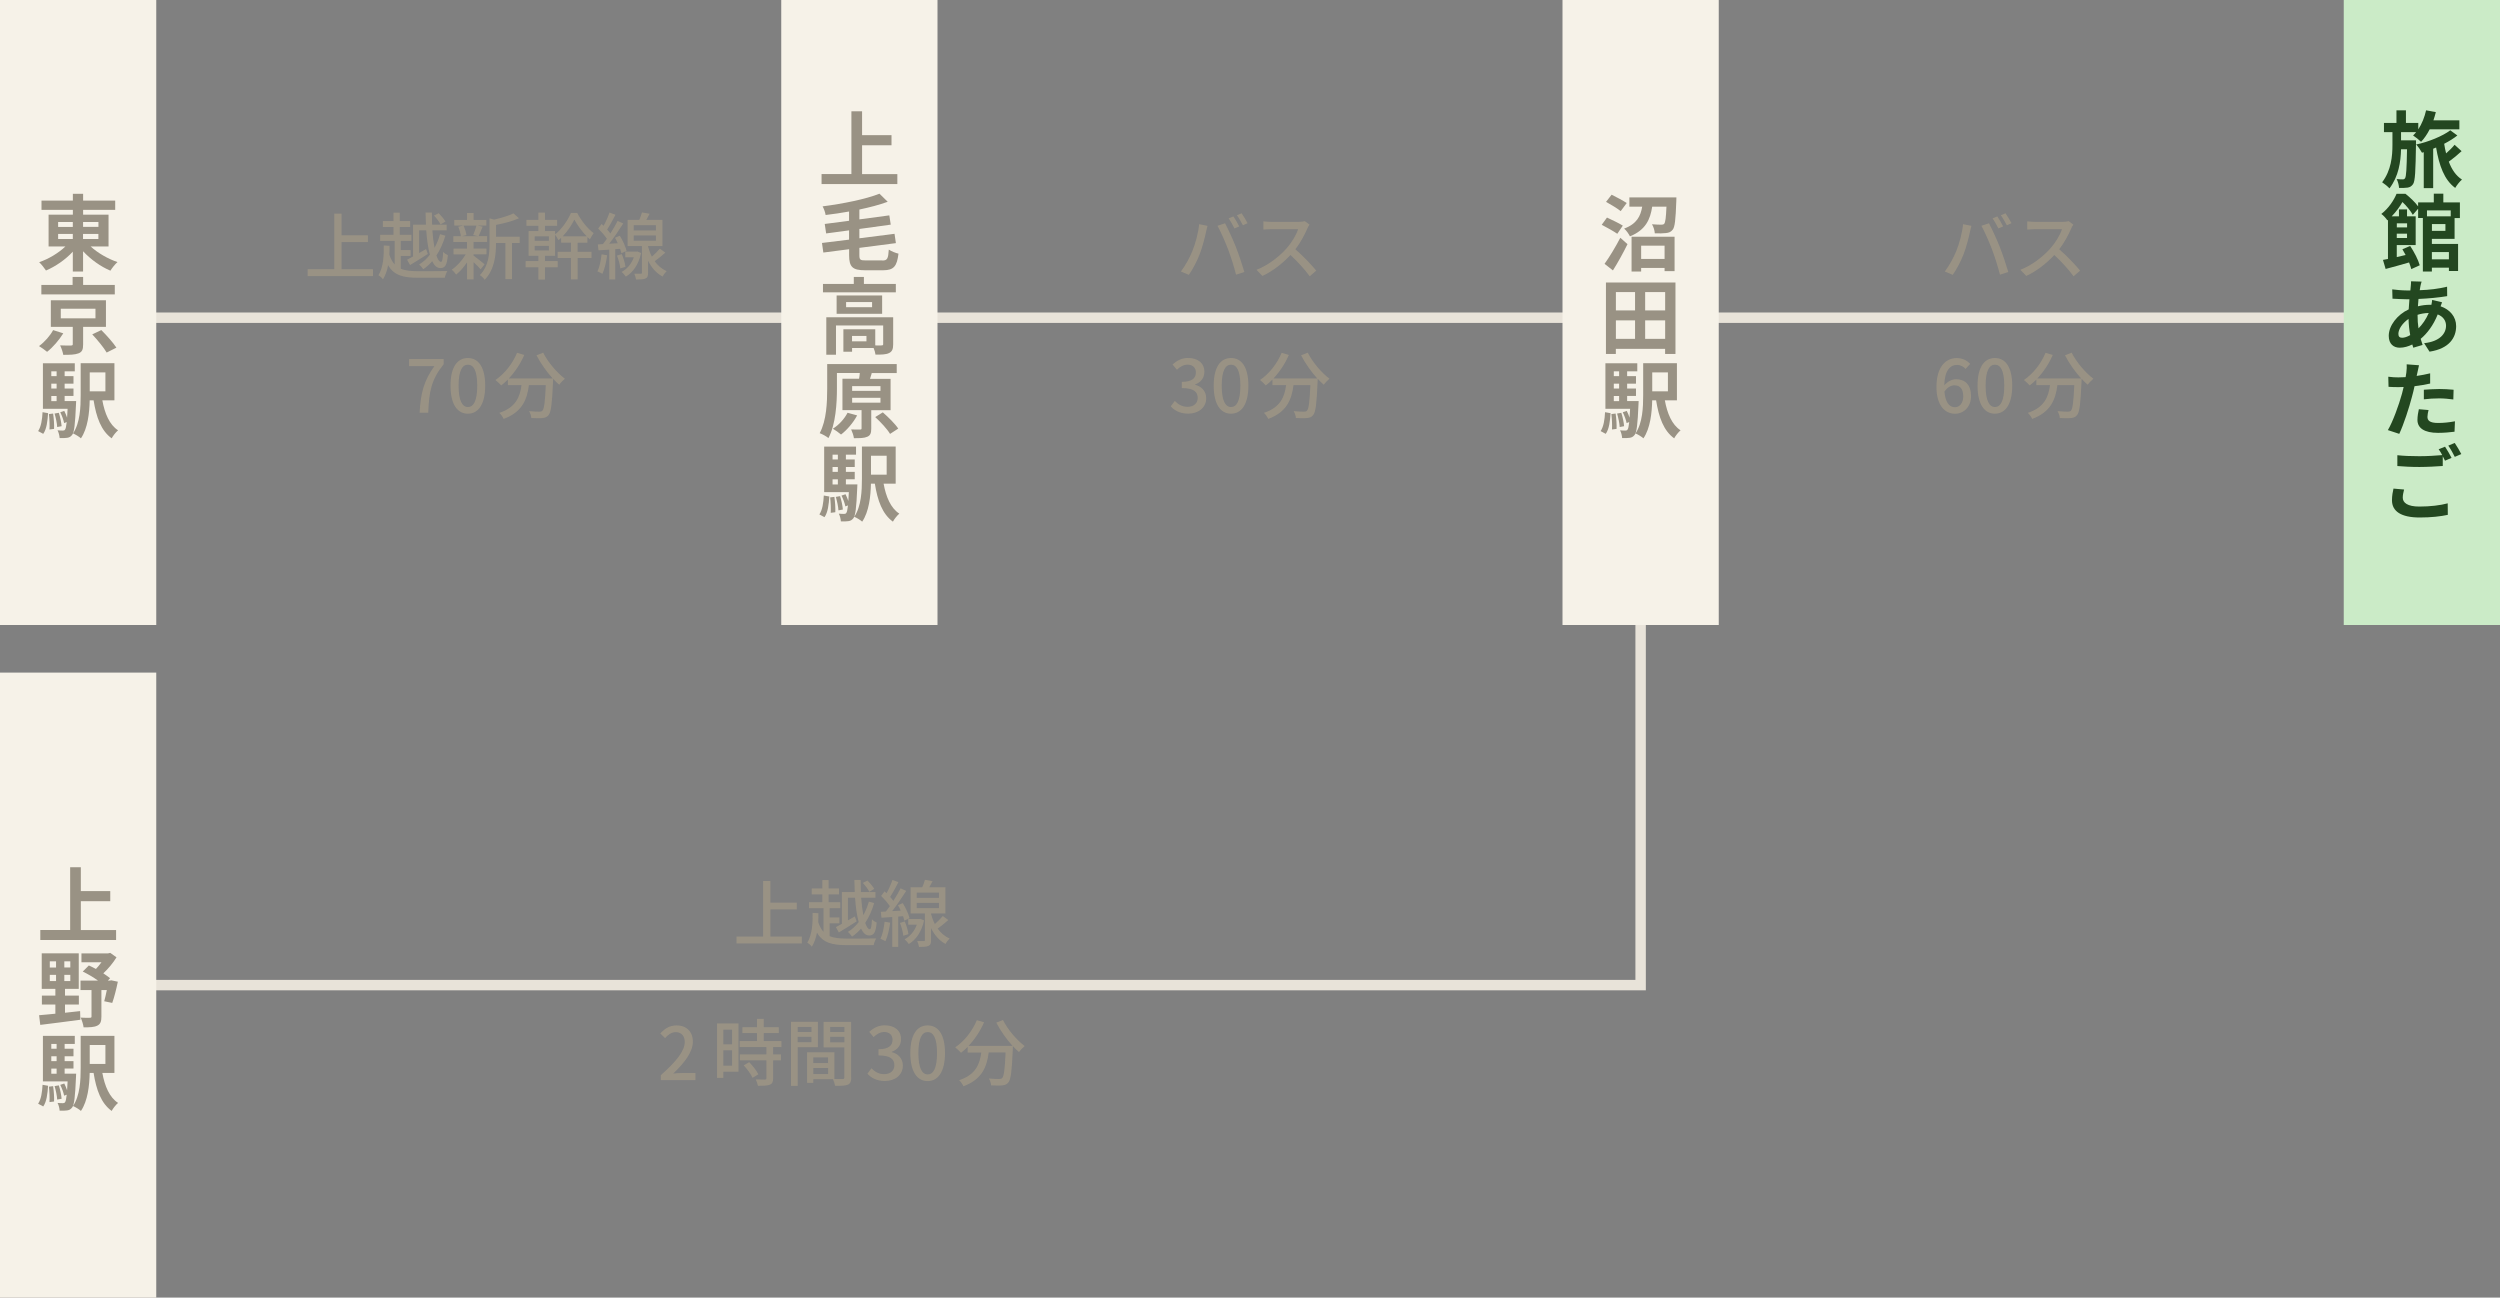 <?xml version="1.0" encoding="UTF-8"?> <svg xmlns="http://www.w3.org/2000/svg" id="_レイヤー_2" data-name="レイヤー 2" viewBox="0 0 480 249.14"><rect x="0" y="0" width="480" height="249.14" fill="#808080" stroke="none"/><defs><style> .cls-1 { fill: #234720; } .cls-1, .cls-2, .cls-3, .cls-4, .cls-5 { stroke-width: 0px; } .cls-2 { fill: #f6f2e8; } .cls-3 { fill: #999284; } .cls-4 { fill: #e8e3d9; } .cls-5 { fill: #cbebc7; } </style></defs><g id="_デザイン" data-name="デザイン"><g><rect class="cls-4" x="25.92" y="60" width="428.96" height="2"></rect><g><rect class="cls-2" width="30" height="120"></rect><g><path class="cls-3" d="M17.39,47.31c1.36,1.25,3.31,2.38,5.17,3.01-.45.38-1.06,1.15-1.36,1.65-1.87-.78-3.79-2.16-5.25-3.73v3.89h-1.97v-3.81c-1.42,1.54-3.31,2.83-5.15,3.62-.3-.46-.9-1.22-1.31-1.6,1.83-.62,3.71-1.76,5.04-3.02h-3.23v-6.11h4.66v-.91h-6.02v-1.78h6.02v-1.31h1.97v1.31h6.16v1.78h-6.16v.91h4.88v6.11h-3.44ZM11.16,43.57h2.82v-.94h-2.82v.94ZM11.16,45.89h2.82v-.98h-2.82v.98ZM15.95,42.62v.94h2.95v-.94h-2.95ZM18.89,44.91h-2.95v.98h2.95v-.98Z"></path><path class="cls-3" d="M12.15,64c-.8,1.28-1.99,2.69-3.11,3.55-.42-.35-1.12-.85-1.55-1.1,1.07-.77,2.18-2.05,2.71-3.07l1.95.62ZM22.05,56.52H7.94v-1.81h6v-1.54h2.02v1.54h6.08v1.81ZM15.96,62.75v3.38c0,.96-.18,1.44-.88,1.71s-1.65.29-2.93.29c-.1-.56-.35-1.3-.61-1.82.82.03,1.82.05,2.08.03.29-.02.35-.06.35-.27v-3.31h-4.21v-5.11h10.58v5.11h-4.39ZM11.67,61.12h6.66v-1.84h-6.66v1.84ZM19.45,63.37c.99.99,2.29,2.43,2.9,3.38l-1.87.94c-.54-.93-1.76-2.42-2.77-3.49l1.75-.83Z"></path><path class="cls-3" d="M7.32,82.77c.58-.85.78-2.23.85-3.63l1.06.19c-.1,1.5-.26,3.04-.93,3.97l-.98-.53ZM14.62,77.02s-.02.43-.03.64c-.16,3.84-.35,5.36-.74,5.84-.29.37-.56.5-.96.56-.34.06-.86.06-1.44.05-.03-.46-.18-1.09-.4-1.49.45.05.82.05,1.01.05s.32-.03.43-.19c.13-.16.22-.58.32-1.44l-.5.19c-.1-.58-.42-1.42-.74-2.08l.77-.26c.19.4.4.86.54,1.3.03-.48.06-1.04.1-1.7h-4.74v-8.74h6.12v1.54h-1.95v.93h1.7v1.44h-1.7v.94h1.7v1.42h-1.7v.99h2.21ZM10.2,79.41c.14.93.22,2.16.18,2.94l-.88.11c.05-.8,0-2.02-.11-2.96l.82-.1ZM9.85,71.29v.93h1.02v-.93h-1.02ZM10.87,73.66h-1.02v.94h1.02v-.94ZM9.85,77.02h1.02v-.99h-1.02v.99ZM11.29,79.25c.27.82.48,1.87.54,2.58l-.85.16c-.03-.69-.26-1.76-.5-2.59l.8-.14ZM19.65,76.86c.46,2.53,1.36,4.69,3.02,5.76-.42.35-.98,1.06-1.23,1.54-2.02-1.46-2.95-4.03-3.47-7.3h-.75c-.05,2.42-.37,5.38-1.68,7.3-.3-.29-1.1-.77-1.52-.94,1.36-2.03,1.47-5.01,1.47-7.33v-6.15h6.48v7.12h-2.32ZM17.23,71.5v3.63h3.01v-3.63h-3.01Z"></path></g></g><g><rect class="cls-2" x="150" width="30" height="120"></rect><g><path class="cls-3" d="M172.29,33.42v1.92h-14.55v-1.92h5.73v-12.05h2.05v4.58h5.65v1.94h-5.65v5.54h6.77Z"></path><path class="cls-3" d="M169.42,50.02c.94,0,1.12-.35,1.23-2.1.48.32,1.3.66,1.86.78-.29,2.38-.87,3.19-2.93,3.19h-3.52c-2.37,0-3.03-.64-3.03-2.9v-1.14l-4.95.64-.26-1.84,5.2-.64v-1.78l-4.4.59-.27-1.82,4.67-.61v-1.78c-1.5.27-3.04.5-4.5.67-.06-.48-.35-1.26-.58-1.66,3.97-.51,8.31-1.39,10.92-2.43l1.58,1.55c-1.58.59-3.47,1.07-5.44,1.49v1.89l5.75-.77.27,1.78-6.02.83v1.79l6.75-.86.26,1.79-7.01.91v1.39c0,.9.16,1.02,1.22,1.02h3.19Z"></path><path class="cls-3" d="M172,54.51v1.62h-13.99v-1.62h5.92v-1.34h1.94v1.34h6.13ZM171.49,66.11c0,.88-.18,1.39-.8,1.68-.59.29-1.44.3-2.59.3-.05-.37-.19-.86-.37-1.28h-4.13v.72h-1.67v-4.31h6.12v3.1c.54.02,1.04.02,1.22,0,.24-.02.3-.06.3-.26v-3.57h-9.06v5.62h-1.86v-7.2h12.84v5.19ZM169.37,56.73v3.52h-8.74v-3.52h8.74ZM167.44,58h-4.99v.98h4.99v-.98ZM166.36,64.5h-2.77v1.04h2.77v-1.04Z"></path><path class="cls-3" d="M167.28,78.74v3.54c0,.86-.16,1.33-.77,1.58-.61.27-1.42.27-2.56.27-.06-.51-.3-1.18-.53-1.68.7.03,1.47.03,1.7.02.24,0,.3-.05.3-.24v-3.49h-3.67v-6.02h3.19c.06-.38.13-.77.14-1.1h-4.39v3.01c0,2.72-.22,6.83-1.63,9.48-.37-.32-1.2-.77-1.68-.94,1.33-2.45,1.44-6.03,1.44-8.53v-4.74h13.35v1.73h-5.01l.22.02-.34,1.09h3.95v6.02h-3.73ZM164.57,79.76c-.75,1.41-1.95,2.8-3.09,3.67-.37-.32-1.12-.86-1.57-1.12,1.14-.7,2.22-1.89,2.82-3.06l1.84.51ZM163.61,75.05h5.44v-.91h-5.44v.91ZM163.61,77.31h5.44v-.93h-5.44v.93ZM169.5,79.17c1.06.93,2.37,2.21,2.96,3.12l-1.57,1.02c-.53-.91-1.79-2.27-2.85-3.23l1.46-.91Z"></path><path class="cls-3" d="M157.32,98.77c.58-.85.78-2.23.85-3.63l1.06.19c-.1,1.5-.26,3.04-.93,3.97l-.98-.53ZM164.62,93.02s-.02.43-.03.64c-.16,3.84-.35,5.36-.74,5.84-.29.37-.56.5-.96.56-.34.06-.86.06-1.44.05-.03-.46-.18-1.09-.4-1.49.45.05.82.05,1.01.05s.32-.03.43-.19c.13-.16.22-.58.32-1.44l-.5.19c-.1-.58-.42-1.42-.74-2.08l.77-.26c.19.4.4.86.54,1.3.03-.48.06-1.04.1-1.7h-4.74v-8.74h6.12v1.54h-1.95v.93h1.7v1.44h-1.7v.94h1.7v1.42h-1.7v.99h2.21ZM160.2,95.41c.14.93.22,2.16.18,2.94l-.88.11c.05-.8,0-2.02-.11-2.96l.82-.1ZM159.85,87.29v.93h1.02v-.93h-1.02ZM160.87,89.66h-1.02v.94h1.02v-.94ZM159.85,93.02h1.02v-.99h-1.02v.99ZM161.29,95.25c.27.82.48,1.87.54,2.58l-.85.16c-.03-.69-.26-1.76-.5-2.59l.8-.14ZM169.65,92.86c.46,2.53,1.36,4.69,3.02,5.76-.42.35-.98,1.06-1.23,1.54-2.02-1.46-2.95-4.03-3.47-7.3h-.75c-.05,2.42-.37,5.38-1.68,7.3-.3-.29-1.1-.77-1.52-.94,1.36-2.03,1.47-5.01,1.47-7.33v-6.15h6.48v7.12h-2.32ZM167.23,87.5v3.63h3.01v-3.63h-3.01Z"></path></g></g><g><rect class="cls-5" x="450" width="30" height="120"></rect><g><path class="cls-1" d="M463.87,27.68c-.08,5.17-.16,7.08-.56,7.67-.3.43-.61.59-1.04.67-.38.06-1.01.08-1.65.06-.03-.51-.21-1.23-.46-1.7.5.05.91.06,1.17.06.19,0,.34-.05.45-.24.21-.34.3-1.7.37-5.54h-1.15c-.06,2.43-.46,5.19-2.22,7.51-.34-.38-.94-.86-1.41-1.17,1.76-2.32,1.98-5.04,1.98-7.17v-2.46h-1.63v-1.76h2.4v-2.43h1.82v2.43h2.37v1.22c.69-1.04,1.2-2.32,1.5-3.65l1.87.35c-.13.53-.29,1.06-.46,1.57h4.98v1.73h-5.7c-.48.94-1.04,1.76-1.65,2.4-.34-.34-1.1-.94-1.54-1.22.21-.19.4-.4.59-.64h-2.9v1.57h2.87v.74ZM472.64,29.01c-.75.7-1.68,1.47-2.47,2.03.56,1.5,1.38,2.71,2.53,3.44-.43.35-1.01,1.09-1.3,1.6-2.11-1.54-3.09-4.32-3.67-7.76-.19.08-.37.16-.56.24v7.56h-1.81v-6.9l-.34.1c-.26-.46-.72-1.17-1.12-1.58,2.26-.45,5.12-1.62,6.55-2.72l1.36.99c-.66.54-1.55,1.09-2.53,1.6.1.62.22,1.25.37,1.84.61-.53,1.22-1.14,1.63-1.65l1.34,1.22Z"></path><path class="cls-1" d="M466.92,45.84v.99h5.03v5.2h-1.76v-.64h-3.27v.74h-1.73v-10.28h-.91v-1.78l-1.02,1.18c-.38-.69-1.2-1.74-1.99-2.46-.5.86-1.17,1.82-2.06,2.74h1.39v-1.33h1.55v1.33h1.66v5.52h-3.63v2.31c.54-.13,1.12-.26,1.7-.4-.21-.38-.42-.75-.62-1.1l1.49-.64c.77,1.15,1.55,2.67,1.84,3.71l-1.62.74c-.1-.37-.24-.8-.43-1.28-1.58.46-3.2.91-4.5,1.25l-.51-1.74c.29-.05.61-.11.96-.18v-7.51l-.11.1c-.24-.37-.79-.99-1.17-1.23,1.44-1.12,2.4-2.62,2.93-3.87h1.71c.85.67,1.86,1.62,2.43,2.42v-.77h3.01v-1.67h1.83v1.67h3.18v3.01h-1.02v3.99h-4.35ZM460.19,42.88v.78h1.97v-.78h-1.97ZM462.15,45.69v-.82h-1.97v.82h1.97ZM465.98,40.4v1.14h4.56v-1.14h-4.56ZM469.52,43.02h-2.59v1.31h2.59v-1.31ZM466.92,48.4v1.39h3.27v-1.39h-3.27Z"></path><path class="cls-1" d="M468.88,58.03c-.08.18-.19.5-.29.78,1.79.61,2.99,2,2.99,3.81,0,2.19-1.3,4.32-5.11,4.9l-1.04-1.63c3.01-.32,4.21-1.84,4.21-3.36,0-.93-.54-1.76-1.6-2.16-.83,2.1-2.07,3.7-3.27,4.69.11.4.24.8.37,1.17l-1.79.53c-.06-.19-.13-.4-.19-.62-.75.37-1.58.62-2.42.62-1.14,0-2.1-.69-2.1-2.27,0-1.98,1.65-4.08,3.83-5.09.03-.66.08-1.31.14-1.94h-.5c-.82,0-2.03-.08-2.75-.11l-.05-1.79c.54.08,1.9.21,2.87.21h.61l.08-.83c.03-.29.06-.66.05-.93l2.03.06c-.1.29-.16.58-.22.82-.05.26-.1.54-.14.83,1.87-.06,3.55-.26,5.25-.67l.02,1.81c-1.52.26-3.59.46-5.51.54-.05.46-.08.93-.11,1.41.75-.19,1.55-.29,2.32-.29h.27c.06-.32.13-.69.14-.93l1.91.45ZM462.76,64.34c-.18-.96-.29-2.03-.32-3.11-1.17.8-1.95,1.98-1.95,2.87,0,.5.21.75.72.75.43,0,.98-.18,1.55-.51ZM464.17,60.46c0,.96.06,1.81.18,2.58.75-.75,1.42-1.68,1.97-2.95-.83.02-1.54.16-2.14.35v.02Z"></path><path class="cls-1" d="M466.6,73.64c-.93.21-1.98.38-3.01.51-.14.66-.3,1.34-.48,1.98-.56,2.18-1.6,5.35-2.45,7.17l-2.19-.72c.94-1.57,2.11-4.8,2.71-6.98.11-.42.22-.86.32-1.3-.35.02-.69.03-1.01.03-.75,0-1.36-.03-1.89-.06l-.05-1.94c.8.1,1.31.13,1.95.13.45,0,.91-.02,1.38-.05.06-.34.11-.64.14-.88.08-.59.1-1.22.06-1.58l2.37.18c-.11.45-.26,1.14-.32,1.47l-.13.58c.86-.13,1.75-.29,2.59-.5v1.95ZM466.28,78.73c-.11.45-.21.94-.21,1.3,0,.67.38,1.18,2.05,1.18,1.04,0,2.11-.11,3.23-.32l-.08,2c-.88.11-1.94.22-3.17.22-2.61,0-3.95-.91-3.95-2.48,0-.7.14-1.47.27-2.06l1.86.16ZM465.37,74.83c.86-.06,1.99-.14,2.98-.14.88,0,1.82.05,2.74.14l-.05,1.87c-.77-.1-1.73-.21-2.67-.21-1.06,0-2.02.06-2.99.18v-1.84Z"></path><path class="cls-1" d="M461.59,93.98c-.14.58-.26,1.04-.26,1.57,0,.98.93,1.71,3.17,1.71,2.1,0,4.08-.24,5.46-.62l.02,2.21c-1.36.3-3.22.51-5.39.51-3.57,0-5.33-1.18-5.33-3.31,0-.91.16-1.66.29-2.24l2.05.18ZM469.45,85.76c.4.58.94,1.57,1.25,2.15l-1.26.54c-.13-.26-.27-.54-.43-.85v1.87c-1.09.08-3.01.19-4.48.19-1.63,0-2.98-.08-4.24-.18v-2.08c1.15.13,2.59.19,4.23.19,1.49,0,3.19-.1,4.39-.21-.22-.42-.46-.82-.69-1.12l1.25-.51ZM471.31,85.05c.4.59.99,1.58,1.26,2.13l-1.25.54c-.32-.66-.83-1.57-1.25-2.16l1.23-.51Z"></path></g></g><g><path class="cls-3" d="M71.61,51.69v1.32h-12.54v-1.32h5.11v-10.67h1.4v4.16h5.06v1.3h-5.06v5.21h6.02Z"></path><path class="cls-3" d="M76.94,51.59c.88.38,1.99.48,3.38.48.77,0,4.61,0,5.58-.03-.2.29-.42.88-.5,1.29h-5.07c-2.91,0-4.69-.45-5.81-2.41-.18.98-.49,1.9-.99,2.72-.17-.27-.6-.66-.87-.78.97-1.61,1.06-3.87,1.02-5.73l1.11.07c.01.56,0,1.13-.03,1.72.27.8.6,1.41,1.02,1.86v-4.54h-2.79v-1.16h2.56v-1.5h-2.04v-1.13h2.04v-1.62h1.2v1.62h2v1.13h-2v1.5h2.24v1.16h-2.04v1.77h1.88v1.13h-1.88v2.45ZM79.31,43.14h2.47c-.04-.76-.06-1.54-.07-2.33h1.21c0,.8.01,1.58.04,2.33h2.8v1.09h-2.75c.1,1.26.24,2.41.42,3.35.45-.81.8-1.69,1.06-2.61l1.02.28c-.41,1.4-.99,2.7-1.72,3.81.27.77.56,1.22.88,1.22.24,0,.36-.56.41-1.92.24.28.63.5.91.63-.17,1.93-.53,2.48-1.46,2.48-.64,0-1.15-.49-1.54-1.32-.53.6-1.11,1.13-1.72,1.54-.18-.28-.55-.69-.8-.91.77-.45,1.47-1.09,2.07-1.88-.35-1.25-.57-2.87-.7-4.68h-1.37v4.36l1.33-.76.35.94c-1.15.74-2.42,1.53-3.42,2.13l-.57-1.02c.32-.17.71-.39,1.15-.63v-6.11ZM84.58,43.09c-.22-.48-.77-1.19-1.25-1.7l.9-.46c.48.48,1.04,1.16,1.3,1.61l-.95.55Z"></path><path class="cls-3" d="M92.29,51.72c-.28-.34-.84-.9-1.36-1.39v3.32h-1.26v-3.28c-.63.94-1.37,1.79-2.09,2.35-.2-.29-.57-.71-.84-.94.95-.63,2-1.79,2.68-2.94h-2.34v-1.11h2.59v-1.27h-2.63v-1.11h1.44c-.04-.5-.25-1.25-.49-1.81l.95-.24h-1.72v-1.08h2.45v-1.33h1.26v1.33h2.45v1.08h-1.7l.98.22c-.27.66-.53,1.34-.77,1.82h1.64v1.11h-2.61v1.27h2.48v1.11h-2.48v.24c.5.35,1.79,1.4,2.12,1.67l-.76.97ZM88.99,43.31c.28.59.5,1.33.56,1.83l-.81.21h3.08l-.97-.21c.22-.52.49-1.27.63-1.83h-2.49ZM99.77,46.66h-1.47v6.93h-1.26v-6.93h-1.81v.13c0,2.07-.25,4.99-2.18,6.93-.15-.28-.63-.73-.92-.9,1.7-1.72,1.86-4.12,1.86-6.05v-4.85l.87.25c1.37-.32,2.86-.76,3.73-1.2l1.05.94c-1.2.55-2.89.98-4.4,1.27v2.27h4.54v1.2Z"></path><path class="cls-3" d="M110.91,48.34h2.66v1.19h-2.66v4.12h-1.29v-4.12h-2.55v-1.19h2.55v-1.75h-1.88v-.92c-.17.15-.34.31-.52.45-.14-.32-.41-.78-.64-1.06v4.06h-1.95v1.01h2.45v1.18h-2.45v2.37h-1.26v-2.37h-2.45v-1.18h2.45v-1.01h-1.88v-4.75h1.88v-1.01h-2.3v-1.15h2.3v-1.39h1.26v1.39h2.34v1.15h-2.34v1.01h1.95v.63c1.26-.97,2.47-2.73,3.04-4.12h1.2c.77,1.47,2,3.05,3.17,3.88-.24.31-.53.78-.73,1.19-.15-.14-.32-.28-.48-.43v1.08h-1.88v1.75ZM105.39,45.37h-2.73v.87h2.73v-.87ZM105.39,47.21h-2.73v.88h2.73v-.88ZM112.65,45.37c-.94-.95-1.83-2.19-2.38-3.21-.48.99-1.28,2.23-2.23,3.21h4.61Z"></path><path class="cls-3" d="M116.57,49.01c-.18,1.32-.48,2.68-.91,3.56-.21-.14-.7-.36-.95-.46.41-.84.66-2.09.79-3.28l1.08.18ZM118.13,47.85v5.81h-1.15v-5.73c-.76.04-1.46.1-2.07.13l-.13-1.13.98-.06c.24-.31.5-.66.76-1.02-.41-.63-1.08-1.39-1.67-1.98l.66-.87c.13.11.25.24.38.36.43-.78.88-1.79,1.13-2.55l1.15.42c-.49.95-1.09,2.07-1.6,2.84.24.27.45.52.62.76.53-.83,1.04-1.69,1.39-2.41l1.08.49c-.79,1.25-1.79,2.73-2.7,3.89l1.65-.1c-.15-.36-.35-.73-.53-1.05l.92-.39c.58.92,1.12,2.13,1.3,2.9l-.99.46c-.06-.25-.14-.53-.25-.85l-.92.07ZM119.39,48.79c.32.77.62,1.78.7,2.44l-.99.31c-.06-.67-.32-1.68-.64-2.47l.94-.28ZM123.09,48.59c-.49,2.21-1.55,3.71-2.93,4.52-.17-.27-.56-.71-.81-.9,1.04-.56,1.88-1.51,2.35-2.82h-1.65v-1.08h2.14l.18-.03.71.29ZM127.74,48.51c-.66.57-1.4,1.19-2.04,1.65.56.77,1.3,1.46,2.3,1.89-.24.22-.62.73-.78,1.05-1.32-.7-2.2-1.85-2.79-3.04v2.3c0,.59-.08.92-.49,1.11-.39.18-.97.2-1.82.2-.04-.32-.2-.81-.34-1.12.56.01,1.09.01,1.26,0,.17,0,.21-.04.21-.2v-5.1h-2.75v-5.03h2.24c.2-.46.41-1.01.52-1.43l1.47.25c-.21.41-.43.81-.64,1.18h3.1v5.03h-2.76v.1c.17.64.41,1.3.73,1.93.56-.49,1.15-1.08,1.53-1.54l1.06.77ZM121.67,44.25h4.27v-1.01h-4.27v1.01ZM121.67,46.22h4.27v-1.01h-4.27v1.01Z"></path></g><g><path class="cls-3" d="M83.4,70.3h-4.85v-1.36h6.64v.98c-2.42,3.03-2.8,5.29-2.97,9.33h-1.65c.18-3.77.84-6.18,2.83-8.95Z"></path><path class="cls-3" d="M86.5,74.05c0-3.57,1.3-5.31,3.33-5.31s3.33,1.75,3.33,5.31-1.32,5.38-3.33,5.38-3.33-1.79-3.33-5.38ZM91.63,74.05c0-2.96-.74-4.03-1.79-4.03s-1.79,1.08-1.79,4.03.74,4.1,1.79,4.1,1.79-1.12,1.79-4.1Z"></path><path class="cls-3" d="M104.29,67.71c.9,1.82,2.66,3.88,4.17,5-.34.28-.84.8-1.09,1.16-.38-.32-.78-.71-1.18-1.15,0,.13,0,.42-.01.55-.18,4.24-.38,5.87-.85,6.42-.32.41-.64.5-1.15.57-.48.06-1.33.04-2.17,0-.01-.39-.2-.94-.43-1.32.85.08,1.65.1,1.97.1.28,0,.45-.04.6-.2.32-.34.5-1.65.64-4.9h-3.24c-.35,2.72-1.25,5.17-4.85,6.49-.14-.34-.53-.9-.83-1.16,3.22-1.06,3.96-3.11,4.26-5.32h-2.62v-1.08c-.41.42-.84.8-1.28,1.13-.24-.28-.8-.8-1.11-1.04,1.74-1.18,3.28-3.1,4.15-5.22l1.39.41c-.73,1.69-1.78,3.26-2.97,4.52h8.43c-1.16-1.27-2.31-2.9-3.11-4.45l1.26-.5Z"></path></g><g><path class="cls-3" d="M230.24,43.04l1.6.32c-.1.35-.22.88-.29,1.19-.18.92-.69,2.93-1.23,4.31-.5,1.3-1.3,2.82-2.06,3.91l-1.53-.64c.88-1.16,1.68-2.65,2.17-3.84.62-1.5,1.18-3.57,1.34-5.25ZM233.77,43.35l1.44-.48c.56,1.05,1.5,3.08,2.06,4.5.53,1.34,1.27,3.53,1.65,4.85l-1.6.52c-.38-1.53-.97-3.38-1.53-4.87-.56-1.46-1.43-3.46-2.03-4.51ZM237.93,43.47l-.91.39c-.28-.56-.74-1.4-1.12-1.93l.91-.38c.35.5.85,1.37,1.12,1.92ZM239.54,42.85l-.9.41c-.31-.6-.76-1.4-1.15-1.93l.9-.38c.36.53.9,1.4,1.15,1.91Z"></path><path class="cls-3" d="M251.42,43.14c-.1.14-.31.49-.41.73-.49,1.15-1.32,2.73-2.3,3.99,1.44,1.23,3.14,3.04,4.01,4.1l-1.25,1.09c-.91-1.26-2.31-2.8-3.7-4.09-1.5,1.6-3.38,3.1-5.39,4.02l-1.13-1.18c2.27-.87,4.37-2.55,5.76-4.1.95-1.06,1.89-2.6,2.23-3.7h-5.14c-.55,0-1.3.07-1.53.08v-1.58c.28.04,1.09.1,1.53.1h5.2c.52,0,.98-.06,1.22-.14l.91.67Z"></path></g><g><path class="cls-3" d="M224.78,78.02l.78-1.04c.6.62,1.37,1.13,2.44,1.13,1.16,0,1.96-.64,1.96-1.71,0-1.15-.73-1.89-3.05-1.89v-1.19c2.03,0,2.7-.77,2.7-1.81,0-.91-.6-1.48-1.58-1.5-.8.01-1.47.41-2.06.98l-.84-1.01c.81-.73,1.77-1.25,2.96-1.25,1.85,0,3.15.95,3.15,2.66,0,1.19-.69,2.02-1.78,2.42v.07c1.19.29,2.13,1.19,2.13,2.58,0,1.86-1.55,2.96-3.45,2.96-1.62,0-2.68-.64-3.36-1.41Z"></path><path class="cls-3" d="M233.03,74.05c0-3.57,1.3-5.31,3.33-5.31s3.33,1.75,3.33,5.31-1.32,5.38-3.33,5.38-3.33-1.79-3.33-5.38ZM238.15,74.05c0-2.96-.74-4.03-1.79-4.03s-1.79,1.08-1.79,4.03.74,4.1,1.79,4.1,1.79-1.12,1.79-4.1Z"></path><path class="cls-3" d="M251.09,67.71c.9,1.82,2.66,3.88,4.17,5-.34.28-.84.8-1.09,1.16-.38-.32-.78-.71-1.18-1.15,0,.13,0,.42-.01.55-.18,4.24-.38,5.87-.85,6.42-.32.41-.64.5-1.15.57-.48.06-1.33.04-2.17,0-.01-.39-.2-.94-.43-1.32.85.08,1.65.1,1.97.1.28,0,.45-.04.6-.2.32-.34.5-1.65.64-4.9h-3.24c-.35,2.72-1.25,5.17-4.85,6.49-.14-.34-.53-.9-.83-1.16,3.22-1.06,3.96-3.11,4.26-5.32h-2.62v-1.08c-.41.42-.84.8-1.28,1.13-.24-.28-.8-.8-1.11-1.04,1.74-1.18,3.28-3.1,4.15-5.22l1.39.41c-.73,1.69-1.78,3.26-2.97,4.52h8.43c-1.16-1.27-2.31-2.9-3.11-4.45l1.26-.5Z"></path></g><g><path class="cls-3" d="M376.91,43.04l1.6.32c-.1.35-.22.88-.29,1.19-.18.92-.69,2.93-1.23,4.31-.5,1.3-1.3,2.82-2.06,3.91l-1.53-.64c.88-1.16,1.68-2.65,2.17-3.84.62-1.5,1.18-3.57,1.34-5.25ZM380.44,43.35l1.44-.48c.56,1.05,1.5,3.08,2.06,4.5.53,1.34,1.27,3.53,1.65,4.85l-1.6.52c-.38-1.53-.97-3.38-1.53-4.87-.56-1.46-1.43-3.46-2.03-4.51ZM384.6,43.47l-.91.39c-.28-.56-.74-1.4-1.12-1.93l.91-.38c.35.5.85,1.37,1.12,1.92ZM386.21,42.85l-.9.41c-.31-.6-.76-1.4-1.15-1.93l.9-.38c.36.53.9,1.4,1.15,1.91Z"></path><path class="cls-3" d="M398.08,43.14c-.1.14-.31.49-.41.73-.49,1.15-1.32,2.73-2.3,3.99,1.44,1.23,3.14,3.04,4.01,4.1l-1.25,1.09c-.91-1.26-2.31-2.8-3.7-4.09-1.5,1.6-3.38,3.1-5.39,4.02l-1.13-1.18c2.27-.87,4.37-2.55,5.76-4.1.95-1.06,1.89-2.6,2.23-3.7h-5.14c-.55,0-1.3.07-1.53.08v-1.58c.28.04,1.09.1,1.53.1h5.2c.52,0,.98-.06,1.22-.14l.91.67Z"></path></g><g><path class="cls-3" d="M377.39,70.83c-.38-.45-1.01-.77-1.61-.77-1.32,0-2.41.99-2.48,3.94.6-.74,1.5-1.19,2.24-1.19,1.74,0,2.9,1.06,2.9,3.25,0,2.05-1.4,3.38-3.08,3.38-1.96,0-3.56-1.64-3.56-5.14,0-3.96,1.86-5.55,3.89-5.55,1.15,0,1.99.49,2.58,1.11l-.88.98ZM376.94,76.05c0-1.33-.59-2.07-1.69-2.07-.6,0-1.3.32-1.92,1.2.17,2.04.91,3.01,2.02,3.01.9,0,1.6-.81,1.6-2.14Z"></path><path class="cls-3" d="M379.69,74.05c0-3.57,1.3-5.31,3.33-5.31s3.33,1.75,3.33,5.31-1.32,5.38-3.33,5.38-3.33-1.79-3.33-5.38ZM384.82,74.05c0-2.96-.74-4.03-1.79-4.03s-1.79,1.08-1.79,4.03.74,4.1,1.79,4.1,1.79-1.12,1.79-4.1Z"></path><path class="cls-3" d="M397.76,67.71c.9,1.82,2.66,3.88,4.17,5-.34.28-.84.8-1.09,1.16-.38-.32-.78-.71-1.18-1.15,0,.13,0,.42-.01.55-.18,4.24-.38,5.87-.85,6.42-.32.41-.64.5-1.15.57-.48.06-1.33.04-2.17,0-.01-.39-.2-.94-.43-1.32.85.08,1.65.1,1.97.1.28,0,.45-.04.6-.2.32-.34.5-1.65.64-4.9h-3.24c-.35,2.72-1.25,5.17-4.85,6.49-.14-.34-.53-.9-.83-1.16,3.22-1.06,3.96-3.11,4.26-5.32h-2.62v-1.08c-.41.42-.84.8-1.28,1.13-.24-.28-.8-.8-1.11-1.04,1.74-1.18,3.28-3.1,4.15-5.22l1.39.41c-.73,1.69-1.78,3.26-2.97,4.52h8.43c-1.16-1.27-2.31-2.9-3.11-4.45l1.26-.5Z"></path></g><polygon class="cls-4" points="316 190.14 29.87 190.14 29.87 188.14 314 188.14 314 108.04 316 108.04 316 190.14"></polygon><g><rect class="cls-2" y="129.14" width="30" height="120"></rect><g><path class="cls-3" d="M22.29,178.56v1.92H7.74v-1.92h5.73v-12.05h2.05v4.58h5.65v1.94h-5.65v5.54h6.77Z"></path><path class="cls-3" d="M12.47,194.45c.96-.1,1.94-.21,2.91-.32l.05,1.66c-2.72.38-5.62.72-7.7.99l-.22-1.86c.87-.08,1.94-.16,3.12-.29v-1.76h-2.59v-1.71h2.59v-1.3h-2.62v-6.82h7.11v6.82h-2.64v1.3h2.66v1.71h-2.66v1.57ZM9.56,185.76h1.2v-1.18h-1.2v1.18ZM9.56,188.37h1.2v-1.2h-1.2v1.2ZM13.5,184.57h-1.15v1.18h1.15v-1.18ZM13.5,187.17h-1.15v1.2h1.15v-1.2ZM22.62,188.51c-.29,1.42-.7,3.02-1.07,4.05l-1.54-.32c.16-.56.34-1.34.5-2.15h-1.04v5.11c0,.91-.18,1.44-.8,1.73-.61.3-1.47.32-2.62.32-.06-.54-.32-1.34-.56-1.87.72.05,1.54.05,1.76.03.24,0,.32-.05.32-.26v-5.06h-2.11v-1.81h3.36c-.88-.64-1.97-1.28-2.93-1.74l1.17-1.17c.43.19.9.42,1.36.67.35-.38.74-.83,1.06-1.28h-3.84v-1.71h5.11l.42-.1,1.2.86c-.64,1.04-1.57,2.18-2.53,3.07.48.34.94.64,1.3.93l-.42.46h.37l.27-.05,1.28.27Z"></path><path class="cls-3" d="M7.32,211.91c.58-.85.78-2.23.85-3.63l1.06.19c-.1,1.5-.26,3.04-.93,3.97l-.98-.53ZM14.62,206.16s-.02.43-.03.64c-.16,3.84-.35,5.36-.74,5.84-.29.37-.56.5-.96.56-.34.06-.86.06-1.44.05-.03-.46-.18-1.09-.4-1.49.45.05.82.05,1.01.05s.32-.03.43-.19c.13-.16.22-.58.32-1.44l-.5.19c-.1-.58-.42-1.42-.74-2.08l.77-.26c.19.4.4.86.54,1.3.03-.48.06-1.04.1-1.7h-4.74v-8.74h6.12v1.54h-1.95v.93h1.7v1.44h-1.7v.94h1.7v1.42h-1.7v.99h2.21ZM10.2,208.55c.14.93.22,2.16.18,2.94l-.88.11c.05-.8,0-2.02-.11-2.96l.82-.1ZM9.85,200.43v.93h1.02v-.93h-1.02ZM10.87,202.8h-1.02v.94h1.02v-.94ZM9.85,206.16h1.02v-.99h-1.02v.99ZM11.29,208.38c.27.82.48,1.87.54,2.58l-.85.16c-.03-.69-.26-1.76-.5-2.59l.8-.14ZM19.65,206c.46,2.53,1.36,4.69,3.02,5.76-.42.35-.98,1.06-1.23,1.54-2.02-1.46-2.95-4.03-3.47-7.3h-.75c-.05,2.42-.37,5.38-1.68,7.3-.3-.29-1.1-.77-1.52-.94,1.36-2.03,1.47-5.01,1.47-7.33v-6.15h6.48v7.12h-2.32ZM17.23,200.64v3.63h3.01v-3.63h-3.01Z"></path></g></g><g><path class="cls-3" d="M153.95,179.82v1.32h-12.54v-1.32h5.11v-10.67h1.4v4.16h5.06v1.3h-5.06v5.21h6.02Z"></path><path class="cls-3" d="M159.28,179.73c.88.38,1.99.48,3.38.48.77,0,4.61,0,5.58-.03-.2.29-.42.88-.5,1.29h-5.07c-2.91,0-4.69-.45-5.81-2.41-.18.98-.49,1.9-.99,2.72-.17-.27-.6-.66-.87-.78.97-1.61,1.06-3.87,1.02-5.73l1.11.07c.01.56,0,1.13-.03,1.72.27.8.6,1.41,1.02,1.86v-4.54h-2.79v-1.16h2.56v-1.5h-2.04v-1.13h2.04v-1.62h1.2v1.62h2v1.13h-2v1.5h2.24v1.16h-2.04v1.77h1.88v1.13h-1.88v2.45ZM161.64,171.28h2.47c-.04-.76-.06-1.54-.07-2.33h1.21c0,.8.01,1.58.04,2.33h2.8v1.09h-2.75c.1,1.26.24,2.41.42,3.35.45-.81.8-1.69,1.06-2.61l1.02.28c-.41,1.4-.99,2.7-1.72,3.81.27.77.56,1.22.88,1.22.24,0,.36-.56.41-1.92.24.28.63.5.91.63-.17,1.93-.53,2.48-1.46,2.48-.64,0-1.15-.49-1.54-1.32-.53.6-1.11,1.13-1.72,1.54-.18-.28-.55-.69-.8-.91.77-.45,1.47-1.09,2.07-1.88-.35-1.25-.57-2.87-.7-4.68h-1.37v4.36l1.33-.76.35.94c-1.15.74-2.42,1.53-3.42,2.13l-.57-1.02c.32-.17.71-.39,1.15-.63v-6.11ZM166.91,171.22c-.22-.48-.77-1.19-1.25-1.7l.9-.46c.48.48,1.04,1.16,1.3,1.61l-.95.55Z"></path><path class="cls-3" d="M170.91,177.15c-.18,1.32-.48,2.68-.91,3.56-.21-.14-.7-.36-.95-.46.41-.84.66-2.09.79-3.28l1.08.18ZM172.46,175.99v5.81h-1.15v-5.73c-.76.04-1.46.1-2.07.13l-.13-1.13.98-.06c.24-.31.5-.66.76-1.02-.41-.63-1.08-1.39-1.67-1.98l.66-.87c.13.11.25.24.38.36.43-.78.88-1.79,1.13-2.55l1.15.42c-.49.95-1.09,2.07-1.6,2.84.24.27.45.52.62.76.53-.83,1.04-1.69,1.39-2.41l1.08.49c-.79,1.25-1.79,2.73-2.7,3.89l1.65-.1c-.15-.36-.35-.73-.53-1.05l.92-.39c.58.92,1.12,2.13,1.3,2.9l-.99.46c-.06-.25-.14-.53-.25-.85l-.92.07ZM173.72,176.92c.32.77.62,1.78.7,2.44l-.99.31c-.06-.67-.32-1.68-.64-2.47l.94-.28ZM177.42,176.73c-.49,2.21-1.55,3.71-2.93,4.52-.17-.27-.56-.71-.81-.9,1.04-.56,1.88-1.51,2.35-2.82h-1.65v-1.08h2.14l.18-.03.71.29ZM182.07,176.65c-.66.57-1.4,1.19-2.04,1.65.56.77,1.3,1.46,2.3,1.89-.24.22-.62.73-.78,1.05-1.32-.7-2.2-1.85-2.79-3.04v2.3c0,.59-.08.92-.49,1.11-.39.18-.97.2-1.82.2-.04-.32-.2-.81-.34-1.12.56.01,1.09.01,1.26,0,.17,0,.21-.04.21-.2v-5.1h-2.75v-5.03h2.24c.2-.46.41-1.01.52-1.43l1.47.25c-.21.41-.43.81-.64,1.18h3.1v5.03h-2.76v.1c.17.64.41,1.3.73,1.93.56-.49,1.15-1.08,1.53-1.54l1.06.77ZM176.01,172.39h4.27v-1.01h-4.27v1.01ZM176.01,174.36h4.27v-1.01h-4.27v1.01Z"></path></g><g><path class="cls-3" d="M126.86,206.45c3.04-2.69,4.61-4.69,4.61-6.39,0-1.12-.6-1.89-1.75-1.89-.81,0-1.48.52-2.03,1.15l-.91-.9c.88-.95,1.79-1.54,3.14-1.54,1.89,0,3.11,1.23,3.11,3.1,0,1.99-1.58,4.05-3.77,6.14.53-.06,1.18-.1,1.68-.1h2.58v1.37h-6.65v-.94Z"></path><path class="cls-3" d="M141.79,205.77h-2.91v1.18h-1.21v-10.44h4.12v9.26ZM138.88,197.69v2.82h1.68v-2.82h-1.68ZM140.56,204.61v-2.96h-1.68v2.96h1.68ZM148.44,201.04v1.4h1.5v1.15h-1.5v3.45c0,.67-.15,1.02-.62,1.22-.49.2-1.2.21-2.3.21-.06-.35-.24-.85-.42-1.22.78.03,1.55.03,1.76.03.22-.01.29-.07.29-.27v-3.42h-5.1v-1.15h5.1v-1.4h-5.14v-1.15h3.33v-1.54h-2.8v-1.13h2.8v-1.6h1.3v1.6h2.89v1.13h-2.89v1.54h3.4v1.15h-1.62ZM143.85,203.94c.67.7,1.44,1.65,1.75,2.33l-1.11.67c-.29-.67-1.02-1.67-1.7-2.4l1.05-.6Z"></path><path class="cls-3" d="M153.16,201.07v7.42h-1.29v-12.3h5.17v4.87h-3.88ZM153.16,197.17v.97h2.65v-.97h-2.65ZM155.8,200.1v-1.04h-2.65v1.04h2.65ZM163.44,206.87c0,.74-.15,1.16-.66,1.39-.49.21-1.26.22-2.44.22-.06-.35-.24-.91-.41-1.27h-3.78v.7h-1.19v-5.87h5.25v5.13c.69.03,1.36.01,1.58.01.25-.01.32-.08.32-.32v-5.76h-3.98v-4.9h5.29v10.67ZM156.15,203.02v1.09h2.84v-1.09h-2.84ZM159,206.22v-1.16h-2.84v1.16h2.84ZM159.39,197.17v.97h2.73v-.97h-2.73ZM162.12,200.13v-1.06h-2.73v1.06h2.73Z"></path><path class="cls-3" d="M166.54,206.15l.78-1.04c.6.62,1.37,1.13,2.44,1.13,1.16,0,1.96-.64,1.96-1.71,0-1.15-.73-1.89-3.05-1.89v-1.19c2.03,0,2.7-.77,2.7-1.81,0-.91-.6-1.48-1.58-1.5-.8.01-1.47.41-2.06.98l-.84-1.01c.81-.73,1.77-1.25,2.96-1.25,1.85,0,3.15.95,3.15,2.66,0,1.19-.69,2.02-1.78,2.42v.07c1.19.29,2.13,1.19,2.13,2.58,0,1.86-1.55,2.96-3.45,2.96-1.62,0-2.68-.64-3.36-1.41Z"></path><path class="cls-3" d="M174.78,202.19c0-3.57,1.3-5.31,3.33-5.31s3.33,1.75,3.33,5.31-1.32,5.38-3.33,5.38-3.33-1.79-3.33-5.38ZM179.91,202.19c0-2.96-.74-4.03-1.79-4.03s-1.79,1.08-1.79,4.03.74,4.1,1.79,4.1,1.79-1.12,1.79-4.1Z"></path><path class="cls-3" d="M192.57,195.84c.9,1.82,2.66,3.88,4.17,5-.34.28-.84.8-1.09,1.16-.38-.32-.78-.71-1.18-1.15,0,.13,0,.42-.01.55-.18,4.24-.38,5.87-.85,6.42-.32.41-.64.5-1.15.57-.48.06-1.33.04-2.17,0-.01-.39-.2-.94-.43-1.32.85.08,1.65.1,1.97.1.28,0,.45-.04.6-.2.32-.34.5-1.65.64-4.9h-3.24c-.35,2.72-1.25,5.17-4.85,6.49-.14-.34-.53-.9-.83-1.16,3.22-1.06,3.96-3.11,4.26-5.32h-2.62v-1.08c-.41.42-.84.8-1.28,1.13-.24-.28-.8-.8-1.11-1.04,1.74-1.18,3.28-3.1,4.15-5.22l1.39.41c-.73,1.69-1.78,3.26-2.97,4.52h8.43c-1.16-1.27-2.31-2.9-3.11-4.45l1.26-.5Z"></path></g><g><rect class="cls-2" x="300" width="30" height="120"></rect><g><path class="cls-3" d="M310.52,44.89c-.67-.48-2.03-1.22-2.99-1.73l1.01-1.39c.91.43,2.34,1.1,3.04,1.55l-1.06,1.57ZM308.07,50.66c.86-1.18,2.08-3.17,3.03-5.01l1.38,1.23c-.83,1.68-1.83,3.51-2.8,5.04l-1.6-1.26ZM311.18,40.54c-.61-.5-1.91-1.28-2.82-1.78l1.07-1.38c.9.45,2.23,1.15,2.9,1.6l-1.15,1.55ZM321.87,37.9s0,.51-.02.74c-.13,3.52-.27,4.96-.7,5.47-.35.45-.74.58-1.3.64-.48.06-1.28.08-2.13.05-.03-.54-.24-1.26-.54-1.74.74.06,1.46.08,1.79.08.24,0,.42-.03.56-.18.22-.27.34-1.15.43-3.28h-2.74c-.37,2.45-1.26,4.48-4.27,5.7-.22-.45-.7-1.15-1.12-1.49,2.46-.91,3.17-2.43,3.47-4.21h-2.46v-1.78h9.03ZM313.26,45.45h8.26v6.61h-1.92v-.62h-4.5v.69h-1.84v-6.67ZM315.1,47.17v2.54h4.5v-2.54h-4.5Z"></path><path class="cls-3" d="M321.69,54.24v13.72h-1.99v-.98h-9.46v.98h-1.9v-13.72h13.35ZM310.25,56.08v3.52h3.68v-3.52h-3.68ZM310.25,65.06h3.68v-3.55h-3.68v3.55ZM319.71,56.08h-3.84v3.52h3.84v-3.52ZM319.71,65.06v-3.55h-3.84v3.55h3.84Z"></path><path class="cls-3" d="M307.32,82.77c.58-.85.78-2.23.85-3.63l1.06.19c-.1,1.5-.26,3.04-.93,3.97l-.98-.53ZM314.62,77.02s-.02.43-.03.64c-.16,3.84-.35,5.36-.74,5.84-.29.37-.56.5-.96.56-.34.06-.86.06-1.44.05-.03-.46-.18-1.09-.4-1.49.45.05.82.05,1.01.05s.32-.03.43-.19c.13-.16.22-.58.32-1.44l-.5.19c-.1-.58-.42-1.42-.74-2.08l.77-.26c.19.4.4.86.54,1.3.03-.48.06-1.04.1-1.7h-4.74v-8.74h6.12v1.54h-1.95v.93h1.7v1.44h-1.7v.94h1.7v1.42h-1.7v.99h2.21ZM310.2,79.41c.14.93.22,2.16.18,2.94l-.88.11c.05-.8,0-2.02-.11-2.96l.82-.1ZM309.85,71.29v.93h1.02v-.93h-1.02ZM310.87,73.66h-1.02v.94h1.02v-.94ZM309.85,77.02h1.02v-.99h-1.02v.99ZM311.29,79.25c.27.82.48,1.87.54,2.58l-.85.16c-.03-.69-.26-1.76-.5-2.59l.8-.14ZM319.65,76.86c.46,2.53,1.36,4.69,3.02,5.76-.42.35-.98,1.06-1.23,1.54-2.02-1.46-2.95-4.03-3.47-7.3h-.75c-.05,2.42-.37,5.38-1.68,7.3-.3-.29-1.1-.77-1.52-.94,1.36-2.03,1.47-5.01,1.47-7.33v-6.15h6.48v7.12h-2.32ZM317.23,71.5v3.63h3.01v-3.63h-3.01Z"></path></g></g></g></g></svg> 